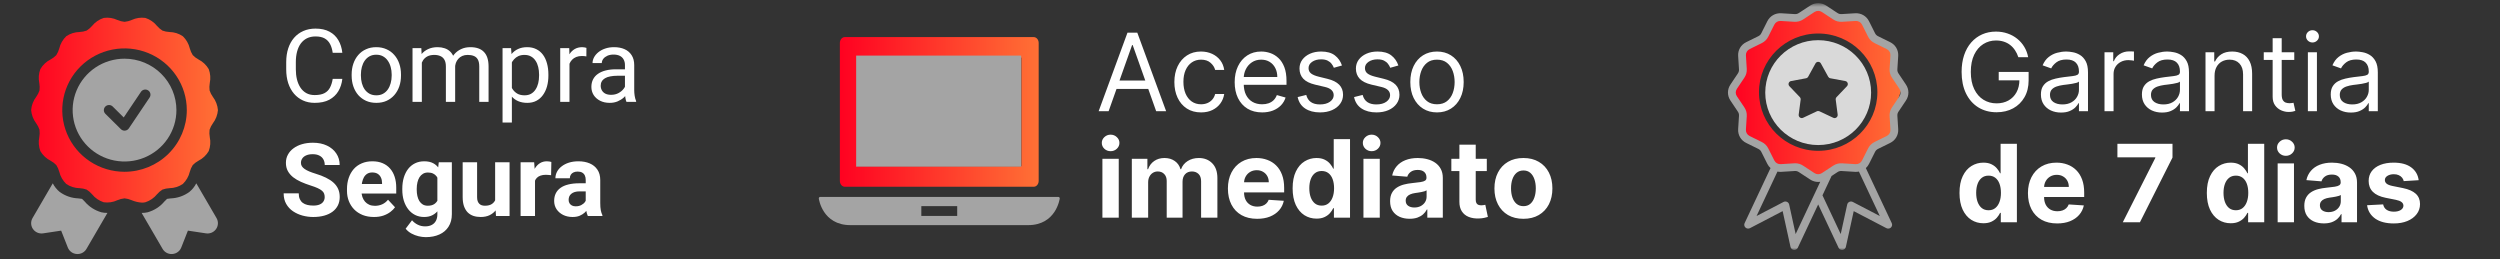 <svg xmlns="http://www.w3.org/2000/svg" width="540" height="56" viewBox="0 0 540 56" fill="none"><rect x="0" y="0" width="540" height="56" fill="#333333" stroke="none"/><g clip-path="url(#clip0_126_7)"><path d="M21.905 45.855C20.477 45.452 19.207 44.63 18.262 43.496C18.093 43.322 17.853 43.075 17.713 42.955C17.53 42.917 17.184 42.88 16.944 42.854C15.481 42.805 14.068 42.317 12.892 41.455C12.27 40.945 11.762 40.312 11.399 39.598L7.028 47.1C6.817 47.462 6.713 47.876 6.729 48.294C6.745 48.712 6.88 49.117 7.118 49.463C7.356 49.808 7.688 50.08 8.075 50.246C8.462 50.413 8.889 50.468 9.307 50.405L13.209 49.817L14.647 53.462C14.799 53.852 15.06 54.191 15.4 54.44C15.74 54.689 16.144 54.837 16.565 54.866C16.623 54.87 16.681 54.873 16.739 54.873C17.133 54.873 17.519 54.771 17.859 54.576C18.199 54.381 18.481 54.1 18.676 53.762L23.21 45.981C23.176 45.981 23.145 45.988 23.111 45.988C22.705 45.989 22.3 45.944 21.905 45.855Z" fill="#A4A4A4"></path><path d="M42.399 39.597C42.036 40.312 41.528 40.945 40.907 41.456C39.73 42.318 38.317 42.805 36.855 42.855C36.612 42.881 36.265 42.918 36.083 42.956C35.943 43.076 35.701 43.325 35.534 43.498C34.591 44.629 33.325 45.449 31.901 45.852C31.502 45.944 31.093 45.989 30.683 45.989C30.651 45.989 30.621 45.982 30.589 45.982L35.122 53.762C35.317 54.1 35.599 54.381 35.939 54.576C36.279 54.771 36.665 54.873 37.058 54.872C37.117 54.872 37.174 54.87 37.233 54.865C37.654 54.836 38.059 54.688 38.398 54.439C38.739 54.19 39 53.851 39.152 53.46L40.589 49.817L44.49 50.404C44.907 50.468 45.334 50.413 45.722 50.247C46.11 50.08 46.442 49.809 46.68 49.463C46.919 49.117 47.053 48.712 47.069 48.294C47.085 47.876 46.982 47.462 46.77 47.099L42.399 39.597Z" fill="#A4A4A4"></path><path d="M26.899 12.676C24.682 12.676 22.515 13.328 20.672 14.548C18.829 15.768 17.393 17.502 16.544 19.531C15.696 21.56 15.474 23.793 15.906 25.947C16.339 28.101 17.406 30.079 18.974 31.632C20.541 33.185 22.538 34.243 24.713 34.671C26.887 35.1 29.14 34.88 31.188 34.039C33.236 33.199 34.987 31.776 36.218 29.95C37.45 28.123 38.107 25.977 38.107 23.78C38.104 20.837 36.922 18.014 34.821 15.932C32.719 13.851 29.871 12.68 26.899 12.676ZM32.315 21.065L27.832 27.728C27.74 27.864 27.618 27.979 27.476 28.063C27.334 28.148 27.175 28.2 27.01 28.216C26.972 28.22 26.935 28.222 26.899 28.222C26.602 28.222 26.317 28.105 26.107 27.897L22.744 24.566C22.54 24.356 22.427 24.076 22.43 23.784C22.432 23.493 22.55 23.215 22.758 23.009C22.966 22.803 23.247 22.686 23.541 22.684C23.835 22.681 24.118 22.793 24.329 22.995L26.725 25.369L30.45 19.833C30.615 19.588 30.871 19.419 31.162 19.361C31.454 19.303 31.756 19.363 32.003 19.526C32.251 19.689 32.422 19.943 32.481 20.232C32.539 20.52 32.479 20.82 32.315 21.065Z" fill="#A4A4A4"></path><path d="M31.394 43.689C32.389 43.37 33.267 42.768 33.918 41.958C34.253 41.566 34.645 41.228 35.083 40.955C35.573 40.774 36.089 40.67 36.611 40.647C37.64 40.63 38.641 40.314 39.489 39.736C40.234 39.02 40.758 38.106 40.997 37.105C41.134 36.593 41.349 36.105 41.634 35.657C41.995 35.283 42.413 34.967 42.872 34.719C43.797 34.251 44.565 33.527 45.083 32.635C45.444 31.676 45.523 30.635 45.313 29.633C45.216 29.1 45.202 28.556 45.27 28.018C45.433 27.53 45.669 27.068 45.972 26.649C46.608 25.817 46.99 24.821 47.074 23.78C46.99 22.74 46.608 21.745 45.972 20.913C45.67 20.494 45.433 20.032 45.27 19.543C45.201 19.006 45.216 18.462 45.312 17.929C45.523 16.927 45.444 15.887 45.084 14.927C44.566 14.036 43.798 13.312 42.874 12.844C42.414 12.596 41.996 12.279 41.635 11.904C41.35 11.456 41.135 10.968 40.997 10.456C40.758 9.455 40.235 8.542 39.489 7.826C38.642 7.248 37.641 6.932 36.612 6.915C36.09 6.892 35.574 6.788 35.084 6.607C34.647 6.333 34.254 5.995 33.919 5.604C33.267 4.793 32.389 4.19 31.394 3.87C30.386 3.729 29.36 3.884 28.441 4.316C27.951 4.529 27.431 4.665 26.899 4.718C26.368 4.665 25.848 4.529 25.359 4.317C24.44 3.884 23.413 3.729 22.405 3.872C21.41 4.191 20.532 4.793 19.88 5.603C19.546 5.994 19.153 6.332 18.715 6.606C18.225 6.787 17.71 6.891 17.187 6.914C16.159 6.93 15.158 7.247 14.31 7.824C13.564 8.541 13.041 9.454 12.802 10.456C12.664 10.967 12.449 11.456 12.165 11.904C11.803 12.277 11.386 12.594 10.927 12.842C10.001 13.309 9.233 14.033 8.716 14.926C8.355 15.885 8.275 16.925 8.486 17.927C8.582 18.46 8.597 19.005 8.528 19.542C8.366 20.031 8.129 20.493 7.827 20.912C7.19 21.744 6.808 22.739 6.725 23.78C6.809 24.82 7.191 25.815 7.826 26.647C8.129 27.067 8.366 27.529 8.529 28.018C8.597 28.555 8.583 29.099 8.486 29.632C8.276 30.634 8.355 31.675 8.715 32.634C9.232 33.525 10 34.249 10.925 34.717C11.384 34.965 11.802 35.282 12.164 35.657C12.448 36.105 12.664 36.593 12.802 37.105C13.04 38.106 13.563 39.019 14.309 39.736C15.157 40.313 16.158 40.63 17.186 40.646C17.709 40.669 18.224 40.773 18.714 40.954C19.151 41.228 19.544 41.566 19.879 41.957C20.531 42.768 21.409 43.37 22.405 43.69C23.412 43.831 24.439 43.676 25.358 43.244C25.847 43.032 26.367 42.896 26.899 42.843C27.431 42.896 27.95 43.031 28.439 43.244C29.151 43.547 29.91 43.725 30.683 43.768C30.922 43.769 31.161 43.742 31.394 43.689ZM26.899 37.105C24.239 37.105 21.639 36.324 19.427 34.86C17.215 33.395 15.491 31.314 14.473 28.88C13.456 26.445 13.189 23.765 13.708 21.181C14.227 18.596 15.508 16.222 17.389 14.358C19.27 12.495 21.666 11.225 24.275 10.711C26.884 10.197 29.588 10.461 32.046 11.47C34.504 12.478 36.604 14.186 38.082 16.377C39.56 18.569 40.349 21.145 40.349 23.78C40.345 27.313 38.927 30.7 36.405 33.198C33.884 35.696 30.465 37.102 26.899 37.105Z" fill="url(#paint0_linear_126_7)"></path><path d="M71.864 17.04H73.942C73.834 18.026 73.549 18.909 73.088 19.688C72.626 20.467 71.973 21.085 71.129 21.543C70.285 21.993 69.231 22.218 67.969 22.218C67.045 22.218 66.205 22.047 65.447 21.703C64.697 21.36 64.051 20.874 63.51 20.245C62.969 19.609 62.55 18.848 62.255 17.962C61.966 17.068 61.822 16.075 61.822 14.981V13.426C61.822 12.333 61.966 11.343 62.255 10.456C62.55 9.563 62.972 8.798 63.521 8.162C64.076 7.526 64.744 7.036 65.523 6.693C66.302 6.35 67.179 6.178 68.152 6.178C69.343 6.178 70.349 6.4 71.172 6.843C71.994 7.286 72.633 7.901 73.088 8.687C73.549 9.466 73.834 10.371 73.942 11.4H71.864C71.763 10.671 71.576 10.045 71.302 9.524C71.028 8.995 70.638 8.587 70.133 8.301C69.628 8.015 68.968 7.872 68.152 7.872C67.453 7.872 66.836 8.005 66.302 8.269C65.775 8.534 65.332 8.909 64.971 9.395C64.617 9.881 64.35 10.463 64.17 11.143C63.99 11.822 63.9 12.576 63.9 13.405V14.981C63.9 15.746 63.979 16.464 64.138 17.136C64.303 17.808 64.552 18.398 64.884 18.905C65.216 19.413 65.638 19.813 66.15 20.106C66.663 20.392 67.269 20.535 67.969 20.535C68.856 20.535 69.563 20.395 70.09 20.117C70.616 19.838 71.013 19.438 71.28 18.916C71.554 18.394 71.749 17.769 71.864 17.04ZM75.955 16.332V16.085C75.955 15.249 76.078 14.473 76.323 13.759C76.568 13.037 76.922 12.411 77.383 11.882C77.845 11.346 78.404 10.932 79.061 10.639C79.718 10.338 80.453 10.188 81.269 10.188C82.091 10.188 82.831 10.338 83.487 10.639C84.151 10.932 84.713 11.346 85.175 11.882C85.644 12.411 86.001 13.037 86.247 13.759C86.492 14.473 86.615 15.249 86.615 16.085V16.332C86.615 17.168 86.492 17.944 86.247 18.659C86.001 19.373 85.644 19.999 85.175 20.535C84.713 21.064 84.155 21.478 83.498 21.779C82.849 22.072 82.113 22.218 81.29 22.218C80.468 22.218 79.728 22.072 79.072 21.779C78.416 21.478 77.853 21.064 77.383 20.535C76.922 19.999 76.568 19.373 76.323 18.659C76.078 17.944 75.955 17.168 75.955 16.332ZM77.957 16.085V16.332C77.957 16.911 78.026 17.458 78.163 17.972C78.3 18.48 78.506 18.93 78.779 19.323C79.061 19.716 79.411 20.027 79.829 20.256C80.248 20.478 80.735 20.588 81.29 20.588C81.839 20.588 82.319 20.478 82.73 20.256C83.148 20.027 83.494 19.716 83.769 19.323C84.043 18.93 84.248 18.48 84.385 17.972C84.53 17.458 84.602 16.911 84.602 16.332V16.085C84.602 15.514 84.53 14.974 84.385 14.466C84.248 13.952 84.039 13.498 83.758 13.105C83.484 12.704 83.137 12.39 82.719 12.161C82.308 11.932 81.825 11.818 81.269 11.818C80.72 11.818 80.237 11.932 79.819 12.161C79.408 12.39 79.061 12.704 78.779 13.105C78.506 13.498 78.3 13.952 78.163 14.466C78.026 14.974 77.957 15.514 77.957 16.085ZM91.117 12.708V22.004H89.104V10.403H91.008L91.117 12.708ZM90.705 15.764L89.775 15.732C89.782 14.938 89.887 14.206 90.089 13.534C90.291 12.854 90.59 12.265 90.987 11.764C91.384 11.264 91.878 10.878 92.47 10.607C93.061 10.328 93.746 10.188 94.526 10.188C95.074 10.188 95.579 10.267 96.041 10.424C96.503 10.574 96.903 10.814 97.242 11.143C97.581 11.471 97.844 11.893 98.032 12.408C98.219 12.922 98.314 13.544 98.314 14.273V22.004H96.311V14.37C96.311 13.762 96.207 13.276 95.998 12.912C95.795 12.547 95.507 12.283 95.132 12.118C94.756 11.947 94.316 11.861 93.811 11.861C93.22 11.861 92.725 11.965 92.329 12.172C91.932 12.379 91.614 12.665 91.376 13.03C91.138 13.394 90.966 13.812 90.857 14.284C90.756 14.749 90.705 15.242 90.705 15.764ZM98.291 14.67L96.95 15.078C96.957 14.441 97.061 13.83 97.264 13.244C97.473 12.658 97.772 12.136 98.162 11.679C98.558 11.221 99.045 10.86 99.623 10.596C100.2 10.324 100.86 10.188 101.603 10.188C102.231 10.188 102.786 10.271 103.27 10.435C103.761 10.599 104.172 10.853 104.504 11.196C104.843 11.532 105.099 11.965 105.272 12.493C105.445 13.023 105.531 13.652 105.531 14.381V22.004H103.519V14.359C103.519 13.709 103.414 13.205 103.205 12.847C103.003 12.483 102.714 12.229 102.339 12.086C101.971 11.936 101.531 11.861 101.019 11.861C100.579 11.861 100.189 11.936 99.85 12.086C99.511 12.236 99.226 12.444 98.995 12.708C98.764 12.965 98.587 13.262 98.465 13.598C98.349 13.934 98.291 14.291 98.291 14.67ZM110.564 12.633V26.464H108.551V10.403H110.391L110.564 12.633ZM118.453 16.107V16.332C118.453 17.175 118.352 17.958 118.15 18.68C117.948 19.395 117.652 20.017 117.263 20.546C116.88 21.075 116.407 21.485 115.845 21.779C115.282 22.072 114.637 22.218 113.908 22.218C113.165 22.218 112.508 22.097 111.938 21.854C111.368 21.611 110.885 21.257 110.488 20.792C110.091 20.328 109.774 19.77 109.536 19.12C109.305 18.469 109.146 17.736 109.06 16.922V15.721C109.146 14.863 109.309 14.095 109.547 13.416C109.785 12.737 110.098 12.158 110.488 11.679C110.885 11.193 111.364 10.825 111.927 10.574C112.49 10.317 113.139 10.188 113.875 10.188C114.611 10.188 115.264 10.331 115.834 10.617C116.404 10.896 116.884 11.296 117.273 11.818C117.663 12.34 117.955 12.965 118.15 13.694C118.352 14.416 118.453 15.22 118.453 16.107ZM116.44 16.332V16.107C116.44 15.528 116.379 14.985 116.256 14.477C116.134 13.962 115.942 13.512 115.682 13.126C115.43 12.733 115.105 12.426 114.709 12.204C114.312 11.975 113.839 11.861 113.291 11.861C112.786 11.861 112.346 11.947 111.97 12.118C111.602 12.29 111.289 12.522 111.029 12.815C110.769 13.101 110.557 13.43 110.391 13.802C110.232 14.166 110.113 14.545 110.034 14.938V17.715C110.177 18.215 110.38 18.687 110.639 19.13C110.899 19.566 111.245 19.92 111.678 20.192C112.112 20.456 112.656 20.588 113.313 20.588C113.854 20.588 114.319 20.478 114.709 20.256C115.105 20.027 115.43 19.716 115.682 19.323C115.942 18.93 116.134 18.48 116.256 17.972C116.379 17.458 116.44 16.911 116.44 16.332ZM123.009 12.226V22.004H121.007V10.403H122.955L123.009 12.226ZM126.667 10.338L126.656 12.183C126.49 12.147 126.331 12.125 126.18 12.118C126.036 12.104 125.87 12.097 125.682 12.097C125.22 12.097 124.813 12.168 124.459 12.311C124.106 12.454 123.806 12.654 123.561 12.912C123.316 13.169 123.121 13.476 122.977 13.834C122.84 14.184 122.749 14.57 122.706 14.992L122.144 15.313C122.144 14.613 122.211 13.955 122.349 13.341C122.493 12.726 122.713 12.183 123.009 11.711C123.305 11.232 123.68 10.86 124.135 10.596C124.596 10.324 125.145 10.188 125.78 10.188C125.924 10.188 126.09 10.206 126.277 10.242C126.465 10.271 126.595 10.303 126.667 10.338ZM134.989 20.02V14.048C134.989 13.591 134.895 13.194 134.707 12.858C134.527 12.515 134.253 12.251 133.885 12.065C133.517 11.879 133.063 11.786 132.521 11.786C132.016 11.786 131.573 11.872 131.19 12.043C130.815 12.215 130.519 12.44 130.303 12.719C130.094 12.998 129.989 13.298 129.989 13.619H127.987C127.987 13.205 128.096 12.794 128.312 12.386C128.528 11.979 128.839 11.611 129.242 11.282C129.654 10.946 130.144 10.682 130.714 10.489C131.291 10.288 131.934 10.188 132.64 10.188C133.492 10.188 134.242 10.331 134.892 10.617C135.548 10.903 136.061 11.336 136.428 11.915C136.804 12.486 136.991 13.205 136.991 14.07V19.473C136.991 19.859 137.024 20.27 137.089 20.706C137.161 21.142 137.265 21.518 137.402 21.832V22.004H135.313C135.213 21.775 135.133 21.471 135.075 21.092C135.018 20.706 134.989 20.349 134.989 20.02ZM135.335 14.97L135.357 16.364H133.333C132.763 16.364 132.254 16.411 131.807 16.503C131.36 16.589 130.985 16.721 130.682 16.9C130.379 17.079 130.148 17.304 129.989 17.576C129.831 17.84 129.751 18.151 129.751 18.509C129.751 18.873 129.834 19.205 130 19.506C130.166 19.806 130.415 20.045 130.747 20.224C131.086 20.395 131.5 20.481 131.991 20.481C132.605 20.481 133.145 20.353 133.615 20.095C134.083 19.838 134.455 19.523 134.729 19.152C135.011 18.78 135.162 18.419 135.184 18.069L136.039 19.023C135.988 19.323 135.851 19.656 135.627 20.02C135.404 20.385 135.104 20.735 134.729 21.071C134.361 21.4 133.921 21.675 133.409 21.896C132.904 22.111 132.334 22.218 131.699 22.218C130.905 22.218 130.209 22.064 129.61 21.757C129.019 21.45 128.557 21.039 128.225 20.524C127.901 20.002 127.738 19.42 127.738 18.776C127.738 18.155 127.861 17.608 128.106 17.136C128.351 16.657 128.705 16.261 129.167 15.946C129.628 15.624 130.184 15.381 130.833 15.217C131.483 15.053 132.208 14.97 133.009 14.97H135.335ZM70.133 42.57C70.133 42.291 70.09 42.041 70.003 41.819C69.924 41.591 69.772 41.383 69.548 41.198C69.325 41.005 69.011 40.815 68.607 40.629C68.203 40.444 67.68 40.251 67.038 40.05C66.324 39.822 65.645 39.564 65.003 39.279C64.368 38.993 63.806 38.66 63.315 38.281C62.832 37.895 62.449 37.449 62.168 36.941C61.894 36.434 61.757 35.844 61.757 35.172C61.757 34.522 61.901 33.932 62.19 33.403C62.478 32.867 62.882 32.409 63.402 32.031C63.921 31.645 64.534 31.348 65.241 31.141C65.956 30.933 66.738 30.83 67.59 30.83C68.751 30.83 69.765 31.037 70.631 31.452C71.497 31.866 72.168 32.434 72.644 33.156C73.127 33.878 73.369 34.704 73.369 35.633H70.144C70.144 35.176 70.047 34.775 69.852 34.432C69.664 34.082 69.376 33.807 68.986 33.607C68.604 33.407 68.12 33.306 67.536 33.306C66.973 33.306 66.504 33.392 66.129 33.564C65.754 33.728 65.472 33.953 65.285 34.239C65.097 34.518 65.003 34.833 65.003 35.183C65.003 35.447 65.068 35.687 65.198 35.901C65.335 36.116 65.537 36.316 65.804 36.502C66.071 36.687 66.399 36.862 66.789 37.027C67.179 37.191 67.63 37.352 68.142 37.509C69 37.767 69.754 38.056 70.404 38.378C71.06 38.7 71.608 39.06 72.049 39.461C72.489 39.861 72.821 40.315 73.044 40.822C73.268 41.33 73.379 41.905 73.379 42.549C73.379 43.228 73.246 43.835 72.979 44.371C72.712 44.907 72.326 45.361 71.821 45.733C71.316 46.105 70.714 46.387 70.014 46.58C69.314 46.773 68.532 46.87 67.665 46.87C66.886 46.87 66.118 46.769 65.361 46.569C64.603 46.362 63.914 46.051 63.294 45.636C62.68 45.222 62.19 44.693 61.822 44.05C61.454 43.406 61.27 42.645 61.27 41.766H64.527C64.527 42.252 64.603 42.663 64.754 42.999C64.906 43.335 65.119 43.606 65.393 43.814C65.674 44.021 66.006 44.171 66.388 44.264C66.778 44.357 67.204 44.404 67.665 44.404C68.228 44.404 68.69 44.325 69.051 44.168C69.419 44.01 69.689 43.792 69.862 43.514C70.043 43.235 70.133 42.92 70.133 42.57ZM80.781 46.87C79.873 46.87 79.057 46.727 78.336 46.441C77.615 46.148 77.001 45.744 76.496 45.229C75.998 44.714 75.616 44.118 75.349 43.438C75.082 42.752 74.949 42.023 74.949 41.251V40.822C74.949 39.943 75.075 39.139 75.328 38.41C75.58 37.681 75.941 37.048 76.41 36.512C76.886 35.976 77.463 35.565 78.141 35.279C78.819 34.986 79.585 34.84 80.435 34.84C81.265 34.84 82.001 34.975 82.643 35.247C83.285 35.519 83.822 35.905 84.255 36.405C84.696 36.905 85.028 37.506 85.251 38.206C85.475 38.9 85.587 39.672 85.587 40.522V41.809H76.28V39.75H82.524V39.514C82.524 39.086 82.445 38.703 82.286 38.367C82.135 38.024 81.904 37.752 81.593 37.552C81.283 37.352 80.886 37.252 80.403 37.252C79.992 37.252 79.638 37.342 79.342 37.52C79.046 37.699 78.805 37.949 78.617 38.271C78.437 38.592 78.3 38.971 78.206 39.407C78.12 39.836 78.076 40.308 78.076 40.822V41.251C78.076 41.716 78.141 42.145 78.271 42.538C78.408 42.931 78.599 43.271 78.845 43.556C79.097 43.842 79.4 44.064 79.754 44.221C80.114 44.379 80.522 44.457 80.977 44.457C81.539 44.457 82.062 44.35 82.546 44.135C83.036 43.914 83.459 43.581 83.812 43.138L85.327 44.768C85.082 45.118 84.746 45.454 84.321 45.776C83.902 46.097 83.397 46.362 82.806 46.569C82.214 46.769 81.539 46.87 80.781 46.87ZM94.774 35.054H97.599V46.269C97.599 47.327 97.361 48.224 96.885 48.96C96.416 49.704 95.76 50.265 94.915 50.644C94.071 51.029 93.09 51.222 91.972 51.222C91.481 51.222 90.961 51.158 90.413 51.029C89.872 50.901 89.353 50.701 88.855 50.429C88.364 50.157 87.953 49.814 87.621 49.4L88.996 47.577C89.356 47.992 89.775 48.313 90.251 48.542C90.727 48.778 91.254 48.896 91.831 48.896C92.394 48.896 92.87 48.792 93.259 48.585C93.649 48.385 93.949 48.088 94.158 47.695C94.367 47.309 94.472 46.841 94.472 46.291V37.734L94.774 35.054ZM86.896 40.994V40.769C86.896 39.883 87.005 39.078 87.221 38.356C87.444 37.627 87.758 37.002 88.163 36.48C88.573 35.958 89.071 35.554 89.656 35.269C90.24 34.983 90.9 34.84 91.636 34.84C92.415 34.84 93.068 34.983 93.595 35.269C94.121 35.554 94.555 35.962 94.893 36.491C95.232 37.013 95.496 37.631 95.684 38.346C95.879 39.053 96.03 39.829 96.138 40.672V41.166C96.03 41.973 95.868 42.724 95.651 43.417C95.435 44.11 95.15 44.718 94.796 45.24C94.443 45.754 94.002 46.155 93.476 46.441C92.957 46.727 92.336 46.87 91.614 46.87C90.893 46.87 90.24 46.723 89.656 46.43C89.079 46.137 88.584 45.726 88.173 45.197C87.762 44.668 87.444 44.046 87.221 43.331C87.005 42.617 86.896 41.837 86.896 40.994ZM90.013 40.769V40.994C90.013 41.473 90.06 41.92 90.154 42.334C90.247 42.749 90.392 43.117 90.586 43.438C90.789 43.753 91.037 44 91.333 44.178C91.636 44.35 91.993 44.436 92.405 44.436C92.974 44.436 93.439 44.318 93.801 44.082C94.161 43.839 94.432 43.506 94.612 43.085C94.793 42.663 94.897 42.177 94.926 41.627V40.222C94.912 39.772 94.85 39.368 94.742 39.01C94.634 38.646 94.483 38.335 94.287 38.078C94.093 37.82 93.84 37.62 93.53 37.477C93.22 37.334 92.852 37.263 92.426 37.263C92.015 37.263 91.658 37.356 91.355 37.541C91.059 37.72 90.81 37.967 90.608 38.281C90.413 38.596 90.265 38.968 90.165 39.396C90.064 39.818 90.013 40.276 90.013 40.769ZM106.949 43.878V35.054H110.066V46.655H107.133L106.949 43.878ZM107.295 41.498L108.215 41.476C108.215 42.248 108.125 42.967 107.945 43.632C107.765 44.289 107.494 44.861 107.133 45.347C106.773 45.826 106.318 46.201 105.769 46.473C105.221 46.737 104.576 46.87 103.833 46.87C103.262 46.87 102.736 46.791 102.252 46.634C101.776 46.469 101.365 46.215 101.019 45.872C100.679 45.522 100.413 45.075 100.218 44.532C100.03 43.982 99.936 43.321 99.936 42.549V35.054H103.053V42.57C103.053 42.913 103.093 43.203 103.172 43.438C103.259 43.674 103.378 43.867 103.529 44.017C103.681 44.168 103.858 44.275 104.06 44.339C104.269 44.404 104.5 44.436 104.753 44.436C105.394 44.436 105.899 44.307 106.268 44.05C106.643 43.792 106.906 43.442 107.057 42.999C107.216 42.549 107.295 42.048 107.295 41.498ZM115.563 37.584V46.655H112.447V35.054H115.38L115.563 37.584ZM119.091 34.979L119.037 37.842C118.886 37.82 118.702 37.802 118.485 37.788C118.276 37.767 118.085 37.756 117.912 37.756C117.472 37.756 117.089 37.813 116.765 37.928C116.447 38.035 116.181 38.196 115.964 38.41C115.755 38.624 115.596 38.885 115.488 39.193C115.387 39.5 115.329 39.85 115.315 40.243L114.687 40.05C114.687 39.3 114.762 38.61 114.914 37.981C115.066 37.345 115.286 36.791 115.574 36.319C115.87 35.847 116.231 35.483 116.657 35.226C117.083 34.968 117.569 34.84 118.117 34.84C118.291 34.84 118.467 34.854 118.648 34.883C118.828 34.904 118.976 34.936 119.091 34.979ZM126.515 44.039V38.871C126.515 38.499 126.454 38.181 126.331 37.917C126.209 37.645 126.018 37.434 125.758 37.284C125.505 37.134 125.177 37.059 124.773 37.059C124.427 37.059 124.127 37.12 123.875 37.241C123.622 37.356 123.427 37.524 123.29 37.745C123.154 37.96 123.085 38.213 123.085 38.507H119.968C119.968 38.013 120.084 37.545 120.314 37.102C120.545 36.659 120.881 36.269 121.321 35.933C121.761 35.59 122.284 35.322 122.89 35.129C123.503 34.936 124.189 34.84 124.946 34.84C125.855 34.84 126.663 34.99 127.37 35.29C128.078 35.59 128.633 36.041 129.037 36.641C129.448 37.241 129.654 37.992 129.654 38.892V43.857C129.654 44.493 129.693 45.015 129.773 45.422C129.852 45.822 129.968 46.173 130.119 46.473V46.655H126.97C126.819 46.34 126.703 45.947 126.624 45.476C126.552 44.997 126.515 44.518 126.515 44.039ZM126.927 39.589L126.948 41.337H125.206C124.794 41.337 124.437 41.383 124.135 41.476C123.832 41.569 123.583 41.702 123.388 41.873C123.193 42.038 123.049 42.23 122.955 42.452C122.869 42.674 122.825 42.917 122.825 43.181C122.825 43.446 122.887 43.685 123.009 43.9C123.131 44.107 123.308 44.271 123.54 44.393C123.77 44.507 124.041 44.564 124.351 44.564C124.82 44.564 125.228 44.471 125.574 44.285C125.92 44.1 126.187 43.871 126.375 43.599C126.569 43.328 126.671 43.07 126.677 42.827L127.5 44.135C127.385 44.428 127.226 44.732 127.024 45.047C126.829 45.361 126.581 45.658 126.277 45.937C125.974 46.208 125.61 46.434 125.185 46.612C124.759 46.784 124.254 46.87 123.669 46.87C122.926 46.87 122.251 46.723 121.645 46.43C121.047 46.13 120.571 45.719 120.217 45.197C119.871 44.668 119.698 44.068 119.698 43.396C119.698 42.788 119.813 42.248 120.044 41.777C120.275 41.305 120.614 40.908 121.061 40.587C121.515 40.258 122.082 40.011 122.76 39.847C123.438 39.675 124.225 39.589 125.119 39.589H126.927Z" fill="white"></path><mask id="mask0_126_7" style="mask-type:luminance" maskUnits="userSpaceOnUse" x="365" y="0" width="55" height="54"><path d="M419.626 0.684H365.828V53.984H419.626V0.684Z" fill="white"></path></mask><g mask="url(#mask0_126_7)"><path fill-rule="evenodd" clip-rule="evenodd" d="M401.987 35.854L404.633 31.922L408.382 29.956L409.043 24.276L410.807 19.034C409.998 18.233 408.382 16.456 408.382 15.757C408.382 15.536 408.438 15.049 408.508 14.444C408.715 12.661 409.04 9.859 408.382 9.859C407.676 9.859 406.029 8.985 405.295 8.549L401.987 4.18L396.916 3.524L393.389 1.777H391.625L388.538 3.524H383.687L380.821 8.112L377.514 9.859C377.44 10.005 377.205 10.34 376.852 10.514C376.5 10.689 376.264 11.461 376.191 11.825V13.136V14.883C376.118 15.247 375.926 16.019 375.75 16.194C375.669 16.274 375.648 16.383 375.62 16.522C375.573 16.762 375.508 17.089 375.088 17.505C374.56 18.029 374.427 18.742 374.427 19.034V21.873C374.427 22.092 374.56 22.616 375.088 22.966C375.75 23.403 376.191 24.276 376.191 24.932V26.679V28.208L376.852 29.956C377.366 29.956 378.44 30.087 378.616 30.611C378.793 31.136 380.159 31.703 380.821 31.922L382.585 35.854L385.01 36.509H387.877L389.861 37.601L392.286 38.694L395.814 37.165L398.019 35.854L399.342 36.509L401.326 36.291L401.987 35.854ZM392.727 32.577C399.79 32.577 405.515 26.905 405.515 19.907C405.515 12.91 399.79 7.238 392.727 7.238C385.665 7.238 379.939 12.91 379.939 19.907C379.939 26.905 385.665 32.577 392.727 32.577Z" fill="url(#paint1_linear_126_7)"></path><path d="M410.075 15.866C409.886 15.584 409.811 15.308 409.832 14.97L410.013 12.097C410.093 10.821 409.426 9.676 408.271 9.107L405.669 7.825C405.363 7.675 405.159 7.472 405.007 7.169L403.713 4.591C403.139 3.447 401.984 2.785 400.695 2.865L397.795 3.044C397.454 3.066 397.176 2.991 396.891 2.804L394.47 1.212C393.395 0.506 392.059 0.506 390.985 1.212L388.563 2.804C388.279 2.991 388.001 3.066 387.659 3.044L384.759 2.865C383.473 2.786 382.315 3.447 381.741 4.591L380.447 7.169C380.295 7.472 380.091 7.675 379.785 7.825L377.183 9.107C376.028 9.676 375.36 10.822 375.44 12.097L375.621 14.97C375.643 15.308 375.568 15.584 375.379 15.866L373.773 18.265C373.059 19.33 373.059 20.653 373.773 21.718L375.379 24.116C375.568 24.398 375.643 24.675 375.622 25.012L375.441 27.886C375.36 29.161 376.028 30.307 377.183 30.876L379.785 32.157C380.091 32.308 380.296 32.511 380.448 32.813L381.741 35.392C381.919 35.747 382.154 36.055 382.431 36.31L376.837 48.194C376.684 48.518 376.758 48.902 377.019 49.148C377.28 49.395 377.671 49.449 377.99 49.283L385.051 45.604L386.746 53.328C386.822 53.677 387.115 53.939 387.474 53.978C387.505 53.982 387.537 53.984 387.568 53.984C387.891 53.984 388.19 53.798 388.329 53.503L392.727 44.158L397.125 53.503C397.264 53.798 397.563 53.984 397.886 53.984C397.917 53.984 397.949 53.982 397.981 53.978C398.339 53.939 398.631 53.677 398.708 53.328L400.403 45.604L407.464 49.283C407.783 49.449 408.174 49.395 408.436 49.148C408.696 48.902 408.77 48.517 408.617 48.194L403.023 36.309C403.3 36.055 403.535 35.746 403.713 35.391L405.007 32.813C405.159 32.51 405.363 32.308 405.669 32.157L408.271 30.876C409.426 30.307 410.093 29.161 410.013 27.886L409.832 25.012C409.811 24.674 409.886 24.398 410.075 24.116L411.682 21.718C412.395 20.653 412.395 19.33 411.682 18.265L410.075 15.866ZM387.859 50.56L386.46 44.18C386.404 43.926 386.232 43.712 385.994 43.602C385.756 43.492 385.479 43.499 385.247 43.62L379.415 46.659L383.93 37.063C384.197 37.114 384.474 37.135 384.759 37.117L387.659 36.938C388.001 36.917 388.279 36.991 388.563 37.178L390.985 38.77C391.522 39.123 392.125 39.3 392.727 39.3C392.876 39.3 393.026 39.289 393.174 39.267L387.859 50.56ZM406.04 46.659L400.207 43.62C399.974 43.499 399.699 43.492 399.461 43.602C399.223 43.712 399.05 43.926 398.995 44.18L397.595 50.56L393.654 42.188L395.619 38.015L396.891 37.178C397.176 36.992 397.453 36.916 397.795 36.938L400.695 37.118C400.98 37.135 401.256 37.114 401.523 37.062L406.04 46.659ZM410.281 20.797L408.674 23.195C408.28 23.783 408.11 24.412 408.154 25.116L408.335 27.989C408.374 28.593 408.07 29.115 407.523 29.384L404.921 30.666C404.283 30.98 403.819 31.44 403.502 32.072L402.208 34.65C401.936 35.192 401.41 35.494 400.8 35.455L397.9 35.276C397.188 35.231 396.555 35.4 395.961 35.791L393.54 37.382C393.031 37.717 392.423 37.717 391.914 37.382L389.493 35.791C388.961 35.441 388.396 35.269 387.772 35.269C387.7 35.269 387.628 35.271 387.554 35.276L384.654 35.455C384.045 35.493 383.518 35.192 383.247 34.65L381.953 32.072C381.636 31.44 381.171 30.98 380.534 30.666L377.932 29.384C377.385 29.115 377.081 28.593 377.119 27.989L377.3 25.116C377.344 24.412 377.174 23.783 376.781 23.195L375.173 20.797C374.836 20.292 374.836 19.69 375.173 19.186L376.781 16.787C377.174 16.199 377.344 15.571 377.3 14.867L377.119 11.993C377.081 11.389 377.385 10.867 377.932 10.598L380.534 9.317C381.171 9.002 381.636 8.543 381.953 7.911L383.247 5.333C383.518 4.791 384.044 4.491 384.654 4.527L387.554 4.707C388.265 4.75 388.899 4.582 389.493 4.192L391.915 2.6C392.423 2.265 393.031 2.265 393.54 2.6L395.961 4.192C396.555 4.582 397.188 4.751 397.9 4.707L400.8 4.527C401.41 4.489 401.936 4.791 402.208 5.333L403.502 7.911C403.819 8.543 404.283 9.002 404.921 9.317L407.523 10.598C408.07 10.868 408.374 11.389 408.335 11.993L408.154 14.867C408.11 15.571 408.28 16.199 408.674 16.787L410.281 19.186C410.618 19.69 410.618 20.292 410.281 20.797Z" fill="#A4A4A4"></path></g><path d="M239.462 24.015H237.309L243.536 7.056H245.656L251.883 24.015H249.73L244.662 9.739H244.53L239.462 24.015ZM240.257 17.39H248.935V19.212H240.257V17.39ZM259.427 24.28C258.234 24.28 257.207 23.998 256.346 23.435C255.485 22.872 254.823 22.096 254.359 21.108C253.895 20.12 253.663 18.991 253.663 17.721C253.663 16.43 253.901 15.29 254.375 14.302C254.856 13.308 255.524 12.532 256.379 11.975C257.241 11.412 258.245 11.13 259.394 11.13C260.288 11.13 261.094 11.296 261.812 11.627C262.529 11.958 263.117 12.422 263.575 13.018C264.034 13.614 264.318 14.31 264.428 15.105H262.474C262.325 14.525 261.994 14.012 261.48 13.565C260.972 13.112 260.288 12.886 259.427 12.886C258.665 12.886 257.997 13.084 257.423 13.482C256.854 13.874 256.41 14.428 256.09 15.146C255.775 15.858 255.618 16.695 255.618 17.655C255.618 18.638 255.772 19.494 256.081 20.222C256.396 20.951 256.838 21.517 257.406 21.92C257.98 22.323 258.654 22.524 259.427 22.524C259.935 22.524 260.396 22.436 260.81 22.259C261.224 22.083 261.574 21.829 261.861 21.498C262.148 21.166 262.353 20.769 262.474 20.305H264.428C264.318 21.056 264.045 21.732 263.609 22.334C263.178 22.93 262.607 23.405 261.894 23.758C261.188 24.106 260.365 24.28 259.427 24.28ZM272.618 24.28C271.392 24.28 270.335 24.009 269.447 23.468C268.563 22.922 267.881 22.16 267.401 21.183C266.926 20.2 266.689 19.058 266.689 17.755C266.689 16.452 266.926 15.303 267.401 14.31C267.881 13.311 268.549 12.532 269.405 11.975C270.266 11.412 271.271 11.13 272.419 11.13C273.082 11.13 273.736 11.24 274.382 11.461C275.028 11.682 275.616 12.041 276.146 12.538C276.676 13.029 277.098 13.681 277.413 14.492C277.727 15.303 277.885 16.303 277.885 17.49V18.318H268.08V16.628H275.897C275.897 15.911 275.754 15.27 275.467 14.707C275.185 14.144 274.782 13.7 274.258 13.374C273.739 13.048 273.126 12.886 272.419 12.886C271.641 12.886 270.967 13.079 270.399 13.465C269.836 13.846 269.402 14.343 269.099 14.956C268.795 15.569 268.643 16.225 268.643 16.927V18.053C268.643 19.013 268.809 19.828 269.14 20.496C269.477 21.158 269.943 21.663 270.54 22.011C271.136 22.353 271.829 22.524 272.618 22.524C273.131 22.524 273.595 22.453 274.009 22.309C274.429 22.16 274.79 21.939 275.094 21.647C275.398 21.349 275.632 20.979 275.798 20.537L277.686 21.067C277.487 21.707 277.153 22.27 276.684 22.756C276.215 23.236 275.635 23.612 274.945 23.882C274.255 24.147 273.479 24.28 272.618 24.28ZM289.867 14.144L288.111 14.641C288.001 14.348 287.838 14.064 287.623 13.788C287.413 13.507 287.126 13.275 286.762 13.092C286.397 12.91 285.931 12.819 285.362 12.819C284.584 12.819 283.935 12.999 283.416 13.357C282.903 13.711 282.646 14.161 282.646 14.707C282.646 15.193 282.823 15.577 283.176 15.858C283.529 16.14 284.081 16.375 284.832 16.562L286.72 17.026C287.858 17.302 288.705 17.724 289.263 18.293C289.82 18.856 290.099 19.582 290.099 20.471C290.099 21.2 289.889 21.851 289.47 22.425C289.056 22.999 288.476 23.452 287.731 23.783C286.985 24.114 286.119 24.28 285.13 24.28C283.833 24.28 282.759 23.998 281.909 23.435C281.059 22.872 280.521 22.05 280.294 20.968L282.149 20.504C282.326 21.188 282.66 21.702 283.151 22.044C283.648 22.386 284.297 22.558 285.097 22.558C286.008 22.558 286.731 22.364 287.267 21.978C287.808 21.586 288.078 21.117 288.078 20.57C288.078 20.128 287.924 19.759 287.615 19.46C287.305 19.157 286.831 18.93 286.19 18.782L284.07 18.285C282.906 18.009 282.05 17.581 281.503 17.001C280.962 16.416 280.692 15.684 280.692 14.807C280.692 14.089 280.893 13.454 281.296 12.902C281.705 12.35 282.26 11.917 282.961 11.602C283.667 11.287 284.468 11.13 285.362 11.13C286.621 11.13 287.609 11.406 288.327 11.958C289.05 12.51 289.563 13.239 289.867 14.144ZM302.05 14.144L300.295 14.641C300.184 14.348 300.021 14.064 299.806 13.788C299.596 13.507 299.309 13.275 298.945 13.092C298.581 12.91 298.114 12.819 297.545 12.819C296.767 12.819 296.118 12.999 295.599 13.357C295.086 13.711 294.829 14.161 294.829 14.707C294.829 15.193 295.006 15.577 295.359 15.858C295.713 16.14 296.265 16.375 297.015 16.562L298.903 17.026C300.041 17.302 300.888 17.724 301.446 18.293C302.003 18.856 302.282 19.582 302.282 20.471C302.282 21.2 302.072 21.851 301.653 22.425C301.239 22.999 300.659 23.452 299.914 23.783C299.168 24.114 298.302 24.28 297.314 24.28C296.016 24.28 294.942 23.998 294.092 23.435C293.242 22.872 292.704 22.05 292.478 20.968L294.332 20.504C294.509 21.188 294.843 21.702 295.334 22.044C295.831 22.386 296.48 22.558 297.28 22.558C298.191 22.558 298.915 22.364 299.45 21.978C299.991 21.586 300.262 21.117 300.262 20.57C300.262 20.128 300.107 19.759 299.798 19.46C299.489 19.157 299.014 18.93 298.373 18.782L296.254 18.285C295.089 18.009 294.233 17.581 293.687 17.001C293.146 16.416 292.875 15.684 292.875 14.807C292.875 14.089 293.077 13.454 293.48 12.902C293.888 12.35 294.443 11.917 295.144 11.602C295.851 11.287 296.651 11.13 297.545 11.13C298.804 11.13 299.792 11.406 300.51 11.958C301.233 12.51 301.747 13.239 302.05 14.144ZM310.391 24.28C309.243 24.28 308.235 24.007 307.369 23.46C306.507 22.914 305.834 22.149 305.348 21.166C304.868 20.184 304.628 19.035 304.628 17.721C304.628 16.397 304.868 15.24 305.348 14.252C305.834 13.264 306.507 12.496 307.369 11.95C308.235 11.403 309.243 11.13 310.391 11.13C311.539 11.13 312.544 11.403 313.405 11.95C314.272 12.496 314.945 13.264 315.426 14.252C315.912 15.24 316.154 16.397 316.154 17.721C316.154 19.035 315.912 20.184 315.426 21.166C314.945 22.149 314.272 22.914 313.405 23.46C312.544 24.007 311.539 24.28 310.391 24.28ZM310.391 22.524C311.263 22.524 311.981 22.301 312.544 21.854C313.107 21.407 313.524 20.819 313.794 20.09C314.065 19.361 314.2 18.572 314.2 17.721C314.2 16.871 314.065 16.079 313.794 15.345C313.524 14.611 313.107 14.017 312.544 13.565C311.981 13.112 311.263 12.886 310.391 12.886C309.519 12.886 308.801 13.112 308.238 13.565C307.675 14.017 307.258 14.611 306.988 15.345C306.717 16.079 306.582 16.871 306.582 17.721C306.582 18.572 306.717 19.361 306.988 20.09C307.258 20.819 307.675 21.407 308.238 21.854C308.801 22.301 309.519 22.524 310.391 22.524ZM238.12 47.015V34.296H241.648V47.015H238.12ZM239.892 32.656C239.368 32.656 238.918 32.482 238.542 32.134C238.173 31.781 237.988 31.359 237.988 30.867C237.988 30.381 238.173 29.965 238.542 29.617C238.918 29.264 239.368 29.087 239.892 29.087C240.417 29.087 240.864 29.264 241.234 29.617C241.609 29.965 241.797 30.381 241.797 30.867C241.797 31.359 241.609 31.781 241.234 32.134C240.864 32.482 240.417 32.656 239.892 32.656ZM244.474 47.015V34.296H247.836V36.54H247.985C248.25 35.794 248.691 35.206 249.31 34.776C249.928 34.345 250.668 34.13 251.529 34.13C252.401 34.13 253.144 34.348 253.756 34.784C254.369 35.215 254.778 35.8 254.982 36.54H255.114C255.374 35.811 255.843 35.229 256.522 34.792C257.207 34.351 258.016 34.13 258.948 34.13C260.135 34.13 261.099 34.508 261.838 35.264C262.584 36.015 262.956 37.081 262.956 38.461V47.015H259.437V39.156C259.437 38.45 259.249 37.92 258.874 37.566C258.499 37.213 258.029 37.036 257.466 37.036C256.826 37.036 256.326 37.241 255.967 37.649C255.609 38.052 255.429 38.585 255.429 39.248V47.015H252.009V39.082C252.009 38.458 251.83 37.961 251.471 37.591C251.118 37.221 250.651 37.036 250.071 37.036C249.679 37.036 249.326 37.136 249.011 37.335C248.702 37.528 248.457 37.801 248.275 38.154C248.092 38.502 248.001 38.911 248.001 39.38V47.015H244.474ZM271.539 47.263C270.231 47.263 269.105 46.998 268.161 46.468C267.222 45.933 266.499 45.177 265.991 44.2C265.483 43.217 265.229 42.055 265.229 40.713C265.229 39.405 265.483 38.257 265.991 37.268C266.499 36.28 267.214 35.51 268.136 34.958C269.064 34.406 270.151 34.13 271.399 34.13C272.238 34.13 273.019 34.265 273.742 34.536C274.471 34.801 275.106 35.201 275.647 35.736C276.193 36.272 276.618 36.946 276.922 37.757C277.226 38.563 277.377 39.507 277.377 40.589V41.558H266.637V39.372H274.057C274.057 38.864 273.946 38.414 273.726 38.022C273.505 37.63 273.198 37.324 272.806 37.103C272.42 36.876 271.97 36.763 271.457 36.763C270.921 36.763 270.446 36.888 270.032 37.136C269.624 37.379 269.304 37.707 269.072 38.121C268.84 38.53 268.721 38.985 268.716 39.488V41.566C268.716 42.196 268.832 42.739 269.064 43.197C269.301 43.656 269.635 44.009 270.065 44.257C270.496 44.506 271.007 44.63 271.597 44.63C271.989 44.63 272.348 44.575 272.674 44.464C273 44.354 273.278 44.188 273.51 43.968C273.742 43.747 273.919 43.476 274.04 43.156L277.303 43.371C277.137 44.155 276.798 44.84 276.284 45.425C275.777 46.005 275.12 46.457 274.314 46.783C273.513 47.103 272.588 47.263 271.539 47.263ZM284.366 47.222C283.4 47.222 282.525 46.974 281.741 46.477C280.963 45.974 280.345 45.237 279.887 44.266C279.434 43.289 279.208 42.091 279.208 40.672C279.208 39.214 279.442 38.003 279.911 37.036C280.381 36.065 281.004 35.339 281.783 34.859C282.567 34.373 283.425 34.13 284.358 34.13C285.07 34.13 285.664 34.251 286.139 34.494C286.619 34.732 287.005 35.03 287.298 35.389C287.596 35.742 287.822 36.09 287.977 36.432H288.085V30.056H291.604V47.015H288.126V44.978H287.977C287.811 45.331 287.577 45.682 287.273 46.029C286.975 46.372 286.586 46.656 286.105 46.882C285.631 47.109 285.051 47.222 284.366 47.222ZM285.484 44.415C286.053 44.415 286.533 44.26 286.925 43.951C287.323 43.636 287.626 43.197 287.836 42.634C288.051 42.071 288.159 41.412 288.159 40.655C288.159 39.899 288.054 39.242 287.844 38.684C287.635 38.127 287.331 37.696 286.934 37.393C286.536 37.089 286.053 36.937 285.484 36.937C284.905 36.937 284.416 37.094 284.019 37.409C283.621 37.724 283.32 38.16 283.116 38.718C282.912 39.275 282.81 39.921 282.81 40.655C282.81 41.395 282.912 42.049 283.116 42.618C283.326 43.181 283.627 43.623 284.019 43.943C284.416 44.257 284.905 44.415 285.484 44.415ZM294.504 47.015V34.296H298.032V47.015H294.504ZM296.276 32.656C295.752 32.656 295.302 32.482 294.927 32.134C294.557 31.781 294.372 31.359 294.372 30.867C294.372 30.381 294.557 29.965 294.927 29.617C295.302 29.264 295.752 29.087 296.276 29.087C296.801 29.087 297.248 29.264 297.618 29.617C297.993 29.965 298.181 30.381 298.181 30.867C298.181 31.359 297.993 31.781 297.618 32.134C297.248 32.482 296.801 32.656 296.276 32.656ZM304.485 47.255C303.673 47.255 302.95 47.114 302.315 46.833C301.68 46.546 301.178 46.123 300.808 45.566C300.444 45.003 300.262 44.302 300.262 43.462C300.262 42.756 300.391 42.162 300.651 41.682C300.91 41.202 301.264 40.815 301.711 40.523C302.158 40.23 302.666 40.009 303.234 39.86C303.808 39.711 304.41 39.606 305.04 39.546C305.779 39.468 306.376 39.397 306.828 39.33C307.281 39.259 307.609 39.154 307.814 39.016C308.018 38.878 308.12 38.673 308.12 38.403V38.353C308.12 37.829 307.954 37.423 307.623 37.136C307.297 36.849 306.834 36.705 306.232 36.705C305.597 36.705 305.092 36.846 304.717 37.128C304.341 37.404 304.093 37.752 303.971 38.171L300.709 37.906C300.874 37.133 301.2 36.465 301.686 35.902C302.172 35.334 302.798 34.897 303.566 34.594C304.338 34.285 305.233 34.13 306.249 34.13C306.955 34.13 307.631 34.213 308.277 34.378C308.929 34.544 309.506 34.801 310.008 35.148C310.516 35.496 310.916 35.944 311.209 36.49C311.501 37.031 311.648 37.68 311.648 38.436V47.015H308.302V45.251H308.203C307.999 45.649 307.725 45.999 307.383 46.303C307.041 46.601 306.629 46.836 306.149 47.007C305.669 47.172 305.114 47.255 304.485 47.255ZM305.495 44.821C306.014 44.821 306.472 44.718 306.87 44.514C307.267 44.304 307.579 44.023 307.805 43.669C308.032 43.316 308.145 42.916 308.145 42.469V41.119C308.034 41.191 307.883 41.257 307.689 41.318C307.502 41.373 307.289 41.425 307.052 41.475C306.814 41.519 306.577 41.561 306.34 41.599C306.102 41.632 305.887 41.663 305.694 41.69C305.28 41.751 304.918 41.848 304.609 41.98C304.3 42.113 304.06 42.292 303.889 42.519C303.717 42.739 303.632 43.015 303.632 43.346C303.632 43.827 303.806 44.194 304.154 44.448C304.507 44.696 304.954 44.821 305.495 44.821ZM321.15 34.296V36.946H313.49V34.296H321.15ZM315.229 31.248H318.757V43.106C318.757 43.432 318.806 43.686 318.906 43.868C319.005 44.045 319.143 44.169 319.32 44.241C319.502 44.313 319.712 44.349 319.949 44.349C320.115 44.349 320.28 44.335 320.446 44.307C320.612 44.274 320.739 44.249 320.827 44.233L321.382 46.858C321.205 46.913 320.957 46.976 320.636 47.048C320.316 47.125 319.927 47.172 319.469 47.189C318.619 47.222 317.873 47.109 317.233 46.849C316.598 46.59 316.104 46.187 315.751 45.64C315.397 45.094 315.224 44.404 315.229 43.57V31.248ZM329.058 47.263C327.772 47.263 326.659 46.99 325.721 46.444C324.788 45.892 324.068 45.124 323.56 44.142C323.052 43.153 322.798 42.008 322.798 40.705C322.798 39.391 323.052 38.243 323.56 37.26C324.068 36.272 324.788 35.505 325.721 34.958C326.659 34.406 327.772 34.13 329.058 34.13C330.344 34.13 331.454 34.406 332.387 34.958C333.325 35.505 334.049 36.272 334.557 37.26C335.064 38.243 335.318 39.391 335.318 40.705C335.318 42.008 335.064 43.153 334.557 44.142C334.049 45.124 333.325 45.892 332.387 46.444C331.454 46.99 330.344 47.263 329.058 47.263ZM329.075 44.531C329.66 44.531 330.148 44.365 330.54 44.034C330.932 43.697 331.228 43.239 331.426 42.659C331.631 42.08 331.733 41.42 331.733 40.68C331.733 39.94 331.631 39.281 331.426 38.701C331.228 38.121 330.932 37.663 330.54 37.326C330.148 36.99 329.66 36.821 329.075 36.821C328.484 36.821 327.987 36.99 327.584 37.326C327.187 37.663 326.886 38.121 326.682 38.701C326.483 39.281 326.383 39.94 326.383 40.68C326.383 41.42 326.483 42.08 326.682 42.659C326.886 43.239 327.187 43.697 327.584 44.034C327.987 44.365 328.484 44.531 329.075 44.531Z" fill="white"></path><path d="M435.963 12.355C435.781 11.798 435.541 11.298 435.243 10.857C434.95 10.409 434.6 10.029 434.191 9.714C433.788 9.399 433.33 9.159 432.816 8.994C432.303 8.828 431.74 8.745 431.127 8.745C430.122 8.745 429.209 9.005 428.386 9.523C427.564 10.042 426.91 10.807 426.424 11.817C425.938 12.828 425.695 14.067 425.695 15.535C425.695 17.004 425.941 18.243 426.432 19.253C426.923 20.264 427.589 21.028 428.428 21.547C429.267 22.066 430.211 22.326 431.26 22.326C432.231 22.326 433.087 22.119 433.827 21.705C434.572 21.285 435.152 20.694 435.566 19.933C435.985 19.165 436.195 18.262 436.195 17.225L436.824 17.357H431.723V15.535H438.182V17.357C438.182 18.754 437.884 19.968 437.288 21.001C436.697 22.033 435.88 22.834 434.837 23.402C433.799 23.965 432.607 24.247 431.26 24.247C429.758 24.247 428.439 23.893 427.301 23.187C426.17 22.48 425.286 21.476 424.652 20.173C424.022 18.87 423.708 17.324 423.708 15.535C423.708 14.194 423.887 12.988 424.246 11.917C424.61 10.84 425.124 9.924 425.786 9.167C426.449 8.411 427.232 7.831 428.138 7.428C429.043 7.025 430.04 6.824 431.127 6.824C432.022 6.824 432.855 6.959 433.628 7.23C434.406 7.495 435.099 7.873 435.707 8.364C436.319 8.85 436.83 9.432 437.238 10.111C437.647 10.785 437.929 11.533 438.083 12.355H435.963ZM445.178 24.313C444.372 24.313 443.64 24.161 442.983 23.858C442.326 23.549 441.805 23.104 441.418 22.524C441.032 21.939 440.839 21.233 440.839 20.404C440.839 19.676 440.982 19.085 441.269 18.632C441.556 18.174 441.94 17.815 442.42 17.556C442.9 17.296 443.43 17.103 444.01 16.976C444.595 16.844 445.183 16.739 445.774 16.662C446.547 16.562 447.173 16.488 447.654 16.438C448.139 16.383 448.493 16.292 448.714 16.165C448.94 16.038 449.053 15.817 449.053 15.502V15.436C449.053 14.619 448.83 13.984 448.382 13.531C447.941 13.079 447.27 12.852 446.37 12.852C445.437 12.852 444.706 13.057 444.176 13.465C443.646 13.874 443.273 14.31 443.058 14.774L441.203 14.111C441.534 13.338 441.976 12.736 442.528 12.306C443.085 11.87 443.693 11.566 444.35 11.395C445.012 11.218 445.664 11.13 446.304 11.13C446.712 11.13 447.182 11.18 447.712 11.279C448.247 11.373 448.763 11.569 449.26 11.867C449.763 12.165 450.179 12.615 450.511 13.217C450.842 13.819 451.007 14.624 451.007 15.635V24.015H449.053V22.293H448.954C448.821 22.569 448.6 22.864 448.291 23.179C447.982 23.493 447.571 23.761 447.057 23.982C446.544 24.203 445.917 24.313 445.178 24.313ZM445.476 22.558C446.249 22.558 446.9 22.406 447.43 22.102C447.966 21.798 448.369 21.407 448.639 20.926C448.915 20.446 449.053 19.941 449.053 19.411V17.622C448.97 17.721 448.788 17.813 448.507 17.895C448.231 17.973 447.91 18.042 447.546 18.102C447.187 18.158 446.837 18.207 446.494 18.252C446.158 18.29 445.884 18.323 445.675 18.351C445.167 18.417 444.692 18.525 444.25 18.674C443.814 18.817 443.461 19.035 443.19 19.328C442.925 19.615 442.793 20.007 442.793 20.504C442.793 21.183 443.044 21.696 443.546 22.044C444.054 22.386 444.697 22.558 445.476 22.558ZM454.574 24.015V11.296H456.462V13.217H456.595C456.827 12.587 457.246 12.077 457.854 11.685C458.461 11.293 459.145 11.097 459.907 11.097C460.051 11.097 460.23 11.1 460.445 11.105C460.661 11.111 460.824 11.119 460.934 11.13V13.117C460.868 13.101 460.716 13.076 460.479 13.043C460.247 13.004 460.001 12.985 459.742 12.985C459.123 12.985 458.571 13.115 458.085 13.374C457.605 13.628 457.224 13.981 456.943 14.434C456.667 14.881 456.529 15.392 456.529 15.966V24.015H454.574ZM466.994 24.313C466.188 24.313 465.456 24.161 464.799 23.858C464.142 23.549 463.62 23.104 463.234 22.524C462.848 21.939 462.654 21.233 462.654 20.404C462.654 19.676 462.798 19.085 463.085 18.632C463.372 18.174 463.756 17.815 464.236 17.556C464.716 17.296 465.246 17.103 465.826 16.976C466.411 16.844 466.999 16.739 467.59 16.662C468.363 16.562 468.989 16.488 469.469 16.438C469.955 16.383 470.309 16.292 470.529 16.165C470.756 16.038 470.869 15.817 470.869 15.502V15.436C470.869 14.619 470.645 13.984 470.198 13.531C469.757 13.079 469.086 12.852 468.186 12.852C467.253 12.852 466.522 13.057 465.992 13.465C465.462 13.874 465.089 14.31 464.874 14.774L463.019 14.111C463.35 13.338 463.792 12.736 464.344 12.306C464.901 11.87 465.509 11.566 466.165 11.395C466.828 11.218 467.479 11.13 468.12 11.13C468.528 11.13 468.997 11.18 469.527 11.279C470.063 11.373 470.579 11.569 471.076 11.867C471.578 12.165 471.995 12.615 472.326 13.217C472.658 13.819 472.823 14.624 472.823 15.635V24.015H470.869V22.293H470.77C470.637 22.569 470.416 22.864 470.107 23.179C469.798 23.493 469.387 23.761 468.873 23.982C468.36 24.203 467.733 24.313 466.994 24.313ZM467.292 22.558C468.065 22.558 468.716 22.406 469.246 22.102C469.781 21.798 470.184 21.407 470.455 20.926C470.731 20.446 470.869 19.941 470.869 19.411V17.622C470.786 17.721 470.604 17.813 470.322 17.895C470.046 17.973 469.726 18.042 469.362 18.102C469.003 18.158 468.652 18.207 468.31 18.252C467.973 18.29 467.7 18.323 467.49 18.351C466.982 18.417 466.508 18.525 466.066 18.674C465.63 18.817 465.277 19.035 465.006 19.328C464.741 19.615 464.609 20.007 464.609 20.504C464.609 21.183 464.86 21.696 465.362 22.044C465.87 22.386 466.513 22.558 467.292 22.558ZM478.344 16.363V24.015H476.39V11.296H478.278V13.283H478.444C478.742 12.637 479.195 12.118 479.802 11.726C480.409 11.329 481.193 11.13 482.154 11.13C483.015 11.13 483.768 11.307 484.414 11.66C485.06 12.008 485.563 12.538 485.921 13.25C486.28 13.957 486.46 14.851 486.46 15.933V24.015H484.505V16.065C484.505 15.066 484.246 14.288 483.727 13.73C483.208 13.167 482.496 12.886 481.591 12.886C480.967 12.886 480.409 13.021 479.918 13.291C479.432 13.562 479.048 13.957 478.767 14.475C478.485 14.994 478.344 15.624 478.344 16.363ZM495.562 11.296V12.952H488.971V11.296H495.562ZM490.892 8.248H492.846V20.371C492.846 20.923 492.926 21.337 493.086 21.613C493.252 21.884 493.462 22.066 493.716 22.16C493.975 22.248 494.248 22.293 494.536 22.293C494.751 22.293 494.928 22.282 495.066 22.259C495.204 22.232 495.314 22.21 495.397 22.193L495.794 23.949C495.662 23.998 495.477 24.048 495.239 24.098C495.002 24.153 494.701 24.181 494.337 24.181C493.785 24.181 493.244 24.062 492.714 23.825C492.189 23.587 491.753 23.226 491.405 22.74C491.063 22.254 490.892 21.641 490.892 20.901V8.248ZM498.502 24.015V11.296H500.456V24.015H498.502ZM499.496 9.176C499.115 9.176 498.786 9.046 498.51 8.787C498.24 8.527 498.105 8.215 498.105 7.851C498.105 7.486 498.24 7.175 498.51 6.915C498.786 6.656 499.115 6.526 499.496 6.526C499.877 6.526 500.202 6.656 500.473 6.915C500.749 7.175 500.887 7.486 500.887 7.851C500.887 8.215 500.749 8.527 500.473 8.787C500.202 9.046 499.877 9.176 499.496 9.176ZM507.779 24.313C506.973 24.313 506.241 24.161 505.584 23.858C504.927 23.549 504.406 23.104 504.019 22.524C503.633 21.939 503.44 21.233 503.44 20.404C503.44 19.676 503.583 19.085 503.87 18.632C504.157 18.174 504.541 17.815 505.021 17.556C505.501 17.296 506.031 17.103 506.611 16.976C507.196 16.844 507.784 16.739 508.375 16.662C509.148 16.562 509.774 16.488 510.255 16.438C510.74 16.383 511.094 16.292 511.315 16.165C511.541 16.038 511.654 15.817 511.654 15.502V15.436C511.654 14.619 511.431 13.984 510.983 13.531C510.542 13.079 509.871 12.852 508.971 12.852C508.038 12.852 507.307 13.057 506.777 13.465C506.247 13.874 505.874 14.31 505.659 14.774L503.804 14.111C504.135 13.338 504.577 12.736 505.129 12.306C505.686 11.87 506.294 11.566 506.951 11.395C507.613 11.218 508.264 11.13 508.905 11.13C509.313 11.13 509.783 11.18 510.313 11.279C510.848 11.373 511.364 11.569 511.861 11.867C512.363 12.165 512.78 12.615 513.112 13.217C513.443 13.819 513.608 14.624 513.608 15.635V24.015H511.654V22.293H511.555C511.422 22.569 511.201 22.864 510.892 23.179C510.583 23.493 510.172 23.761 509.658 23.982C509.145 24.203 508.518 24.313 507.779 24.313ZM508.077 22.558C508.85 22.558 509.501 22.406 510.031 22.102C510.567 21.798 510.97 21.407 511.24 20.926C511.516 20.446 511.654 19.941 511.654 19.411V17.622C511.571 17.721 511.389 17.813 511.108 17.895C510.832 17.973 510.511 18.042 510.147 18.102C509.788 18.158 509.438 18.207 509.095 18.252C508.759 18.29 508.485 18.323 508.276 18.351C507.768 18.417 507.293 18.525 506.851 18.674C506.415 18.817 506.062 19.035 505.791 19.328C505.526 19.615 505.394 20.007 505.394 20.504C505.394 21.183 505.645 21.696 506.147 22.044C506.655 22.386 507.298 22.558 508.077 22.558ZM428.411 48.222C427.445 48.222 426.57 47.974 425.786 47.477C425.008 46.974 424.389 46.237 423.931 45.266C423.478 44.289 423.252 43.091 423.252 41.672C423.252 40.214 423.487 39.003 423.956 38.036C424.425 37.065 425.049 36.339 425.827 35.859C426.611 35.373 427.47 35.13 428.403 35.13C429.115 35.13 429.708 35.251 430.183 35.494C430.663 35.732 431.05 36.03 431.343 36.389C431.641 36.742 431.867 37.09 432.022 37.432H432.129V31.056H435.649V48.015H432.171V45.978H432.022C431.856 46.331 431.621 46.682 431.318 47.029C431.02 47.372 430.63 47.656 430.15 47.882C429.675 48.109 429.096 48.222 428.411 48.222ZM429.529 45.415C430.098 45.415 430.578 45.26 430.97 44.951C431.367 44.636 431.671 44.197 431.881 43.634C432.096 43.071 432.204 42.412 432.204 41.655C432.204 40.899 432.099 40.242 431.889 39.684C431.679 39.127 431.376 38.696 430.978 38.393C430.581 38.089 430.098 37.937 429.529 37.937C428.949 37.937 428.461 38.094 428.063 38.409C427.666 38.724 427.365 39.16 427.161 39.718C426.956 40.275 426.854 40.921 426.854 41.655C426.854 42.395 426.956 43.049 427.161 43.618C427.37 44.181 427.671 44.623 428.063 44.943C428.461 45.257 428.949 45.415 429.529 45.415ZM444.345 48.263C443.037 48.263 441.911 47.998 440.967 47.468C440.028 46.933 439.305 46.177 438.797 45.2C438.289 44.217 438.035 43.055 438.035 41.713C438.035 40.405 438.289 39.257 438.797 38.268C439.305 37.28 440.02 36.51 440.942 35.958C441.87 35.406 442.957 35.13 444.205 35.13C445.044 35.13 445.825 35.265 446.548 35.536C447.277 35.801 447.912 36.201 448.453 36.736C448.999 37.272 449.424 37.946 449.728 38.757C450.032 39.563 450.183 40.507 450.183 41.589V42.558H439.443V40.372H446.863C446.863 39.864 446.752 39.414 446.532 39.022C446.311 38.63 446.004 38.324 445.612 38.103C445.226 37.876 444.776 37.763 444.263 37.763C443.727 37.763 443.252 37.888 442.838 38.136C442.43 38.379 442.11 38.707 441.878 39.121C441.646 39.53 441.527 39.985 441.522 40.488V42.566C441.522 43.196 441.638 43.739 441.87 44.197C442.107 44.656 442.441 45.009 442.871 45.257C443.302 45.506 443.813 45.63 444.403 45.63C444.795 45.63 445.154 45.575 445.48 45.464C445.806 45.354 446.084 45.188 446.316 44.968C446.548 44.747 446.725 44.476 446.846 44.156L450.109 44.371C449.943 45.155 449.604 45.84 449.09 46.425C448.582 47.005 447.926 47.457 447.12 47.783C446.319 48.103 445.394 48.263 444.345 48.263ZM458.52 48.015L465.551 34.103V33.987H457.361V31.056H469.26V34.029L462.222 48.015H458.52ZM481.835 48.222C480.869 48.222 479.994 47.974 479.21 47.477C478.431 46.974 477.813 46.237 477.355 45.266C476.902 44.289 476.676 43.091 476.676 41.672C476.676 40.214 476.911 39.003 477.38 38.036C477.849 37.065 478.473 36.339 479.251 35.859C480.035 35.373 480.894 35.13 481.827 35.13C482.539 35.13 483.132 35.251 483.607 35.494C484.087 35.732 484.474 36.03 484.766 36.389C485.064 36.742 485.291 37.09 485.445 37.432H485.553V31.056H489.072V48.015H485.594V45.978H485.445C485.28 46.331 485.045 46.682 484.741 47.029C484.443 47.372 484.054 47.656 483.574 47.882C483.099 48.109 482.519 48.222 481.835 48.222ZM482.953 45.415C483.521 45.415 484.002 45.26 484.394 44.951C484.791 44.636 485.095 44.197 485.305 43.634C485.52 43.071 485.627 42.412 485.627 41.655C485.627 40.899 485.523 40.242 485.313 39.684C485.103 39.127 484.799 38.696 484.402 38.393C484.004 38.089 483.521 37.937 482.953 37.937C482.373 37.937 481.885 38.094 481.487 38.409C481.09 38.724 480.789 39.16 480.584 39.718C480.38 40.275 480.278 40.921 480.278 41.655C480.278 42.395 480.38 43.049 480.584 43.618C480.794 44.181 481.095 44.623 481.487 44.943C481.885 45.257 482.373 45.415 482.953 45.415ZM491.973 48.015V35.296H495.5V48.015H491.973ZM493.745 33.656C493.22 33.656 492.77 33.482 492.395 33.134C492.025 32.781 491.84 32.359 491.84 31.867C491.84 31.381 492.025 30.965 492.395 30.617C492.77 30.264 493.22 30.087 493.745 30.087C494.269 30.087 494.716 30.264 495.086 30.617C495.462 30.965 495.649 31.381 495.649 31.867C495.649 32.359 495.462 32.781 495.086 33.134C494.716 33.482 494.269 33.656 493.745 33.656ZM501.953 48.255C501.142 48.255 500.418 48.114 499.784 47.833C499.149 47.546 498.646 47.123 498.276 46.566C497.912 46.003 497.73 45.302 497.73 44.462C497.73 43.756 497.86 43.162 498.119 42.682C498.379 42.202 498.732 41.815 499.179 41.523C499.626 41.23 500.134 41.009 500.703 40.86C501.277 40.711 501.879 40.606 502.508 40.546C503.248 40.468 503.844 40.397 504.297 40.33C504.749 40.259 505.078 40.154 505.282 40.016C505.486 39.878 505.588 39.673 505.588 39.403V39.353C505.588 38.829 505.423 38.423 505.092 38.136C504.766 37.849 504.302 37.705 503.7 37.705C503.065 37.705 502.56 37.846 502.185 38.128C501.81 38.404 501.561 38.752 501.44 39.171L498.177 38.906C498.343 38.133 498.668 37.465 499.154 36.902C499.64 36.334 500.267 35.897 501.034 35.594C501.807 35.285 502.701 35.13 503.717 35.13C504.424 35.13 505.1 35.213 505.746 35.378C506.397 35.544 506.974 35.801 507.476 36.148C507.984 36.496 508.385 36.944 508.677 37.49C508.97 38.031 509.116 38.68 509.116 39.436V48.015H505.771V46.251H505.671C505.467 46.649 505.194 46.999 504.851 47.303C504.509 47.601 504.098 47.836 503.618 48.007C503.137 48.172 502.582 48.255 501.953 48.255ZM502.963 45.821C503.482 45.821 503.94 45.718 504.338 45.514C504.735 45.304 505.047 45.023 505.274 44.669C505.5 44.316 505.613 43.916 505.613 43.469V42.119C505.503 42.191 505.351 42.257 505.158 42.318C504.97 42.373 504.758 42.425 504.52 42.475C504.283 42.519 504.045 42.561 503.808 42.599C503.571 42.632 503.355 42.663 503.162 42.69C502.748 42.751 502.386 42.848 502.077 42.98C501.768 43.113 501.528 43.292 501.357 43.519C501.186 43.739 501.1 44.015 501.1 44.346C501.1 44.827 501.274 45.194 501.622 45.448C501.975 45.696 502.422 45.821 502.963 45.821ZM522.436 38.923L519.206 39.121C519.151 38.845 519.032 38.597 518.85 38.376C518.668 38.15 518.428 37.97 518.13 37.838C517.837 37.7 517.487 37.631 517.078 37.631C516.531 37.631 516.071 37.747 515.695 37.979C515.32 38.205 515.132 38.509 515.132 38.889C515.132 39.193 515.253 39.45 515.496 39.66C515.739 39.869 516.156 40.038 516.747 40.165L519.049 40.628C520.285 40.882 521.207 41.291 521.815 41.854C522.422 42.417 522.726 43.157 522.726 44.073C522.726 44.907 522.48 45.638 521.989 46.268C521.503 46.897 520.835 47.388 519.985 47.742C519.14 48.09 518.166 48.263 517.061 48.263C515.378 48.263 514.036 47.913 513.037 47.212C512.043 46.505 511.461 45.544 511.29 44.33L514.759 44.148C514.864 44.661 515.118 45.053 515.521 45.324C515.924 45.589 516.44 45.721 517.07 45.721C517.688 45.721 518.185 45.602 518.56 45.365C518.941 45.122 519.134 44.81 519.14 44.429C519.134 44.109 518.999 43.847 518.734 43.643C518.469 43.433 518.061 43.273 517.509 43.162L515.306 42.724C514.064 42.475 513.139 42.044 512.532 41.432C511.93 40.819 511.629 40.038 511.629 39.088C511.629 38.271 511.85 37.567 512.292 36.977C512.739 36.386 513.365 35.931 514.171 35.61C514.983 35.29 515.933 35.13 517.02 35.13C518.627 35.13 519.891 35.469 520.813 36.148C521.74 36.828 522.281 37.752 522.436 38.923Z" fill="white"></path><path d="M228.838 42.651C228.788 42.582 228.715 42.541 228.638 42.541H177.126C177.049 42.541 176.976 42.581 176.926 42.651C176.876 42.719 176.853 42.811 176.865 42.902C176.872 42.959 177.649 48.627 183.679 48.627H222.084C228.114 48.627 228.891 42.959 228.899 42.902C228.91 42.811 228.887 42.719 228.838 42.651ZM206.756 46.642H199.007V44.525H206.756V46.642Z" fill="#A4A4A4"></path><path d="M182.476 40.338H223.286C223.876 40.338 224.355 39.769 224.355 39.068V9.282C224.355 8.581 223.876 8.012 223.286 8.012H182.476C181.887 8.012 181.408 8.581 181.408 9.282V39.068C181.408 39.769 181.887 40.338 182.476 40.338ZM185.148 12.457H220.615V35.893H185.148V12.457Z" fill="url(#paint2_linear_126_7)"></path><rect x="184.931" y="12.01" width="35.641" height="23.985" fill="#A4A4A4"></rect><path fill-rule="evenodd" clip-rule="evenodd" d="M392.727 31.331C399.041 31.331 404.159 26.26 404.159 20.005C404.159 13.75 399.041 8.679 392.727 8.679C386.414 8.679 381.295 13.75 381.295 20.005C381.295 26.26 386.414 31.331 392.727 31.331ZM393.311 13.703C393.058 13.243 392.397 13.243 392.144 13.703L390.564 16.572C390.468 16.747 390.299 16.869 390.102 16.906L386.87 17.505C386.35 17.602 386.144 18.238 386.51 18.62L388.762 20.98C388.901 21.126 388.966 21.327 388.94 21.527L388.518 24.753C388.449 25.275 388.985 25.667 389.462 25.443L392.444 24.04C392.623 23.956 392.831 23.956 393.011 24.04L395.993 25.443C396.469 25.667 397.005 25.275 396.937 24.753L396.514 21.527C396.488 21.327 396.554 21.126 396.693 20.98L398.945 18.62C399.31 18.238 399.105 17.602 398.584 17.505L395.352 16.906C395.156 16.869 394.986 16.747 394.89 16.572L393.311 13.703Z" fill="#D9D9D9"></path></g><defs><linearGradient id="paint0_linear_126_7" x1="6.725" y1="16.598" x2="47.698" y2="16.732" gradientUnits="userSpaceOnUse"><stop stop-color="#FF0121"></stop><stop offset="1" stop-color="#FF7235"></stop><stop offset="1" stop-color="#FF7235"></stop></linearGradient><linearGradient id="paint1_linear_126_7" x1="374.427" y1="13.586" x2="411.37" y2="13.703" gradientUnits="userSpaceOnUse"><stop stop-color="#FF0121"></stop><stop offset="1" stop-color="#FF7235"></stop><stop offset="1" stop-color="#FF7235"></stop></linearGradient><linearGradient id="paint2_linear_126_7" x1="181.408" y1="18.353" x2="225.02" y2="18.539" gradientUnits="userSpaceOnUse"><stop stop-color="#FF0121"></stop><stop offset="1" stop-color="#FF7235"></stop><stop offset="1" stop-color="#FF7235"></stop></linearGradient><clipPath id="clip0_126_7"><rect width="540" height="55.965" fill="white" transform="translate(0 0.017)"></rect></clipPath></defs></svg>
